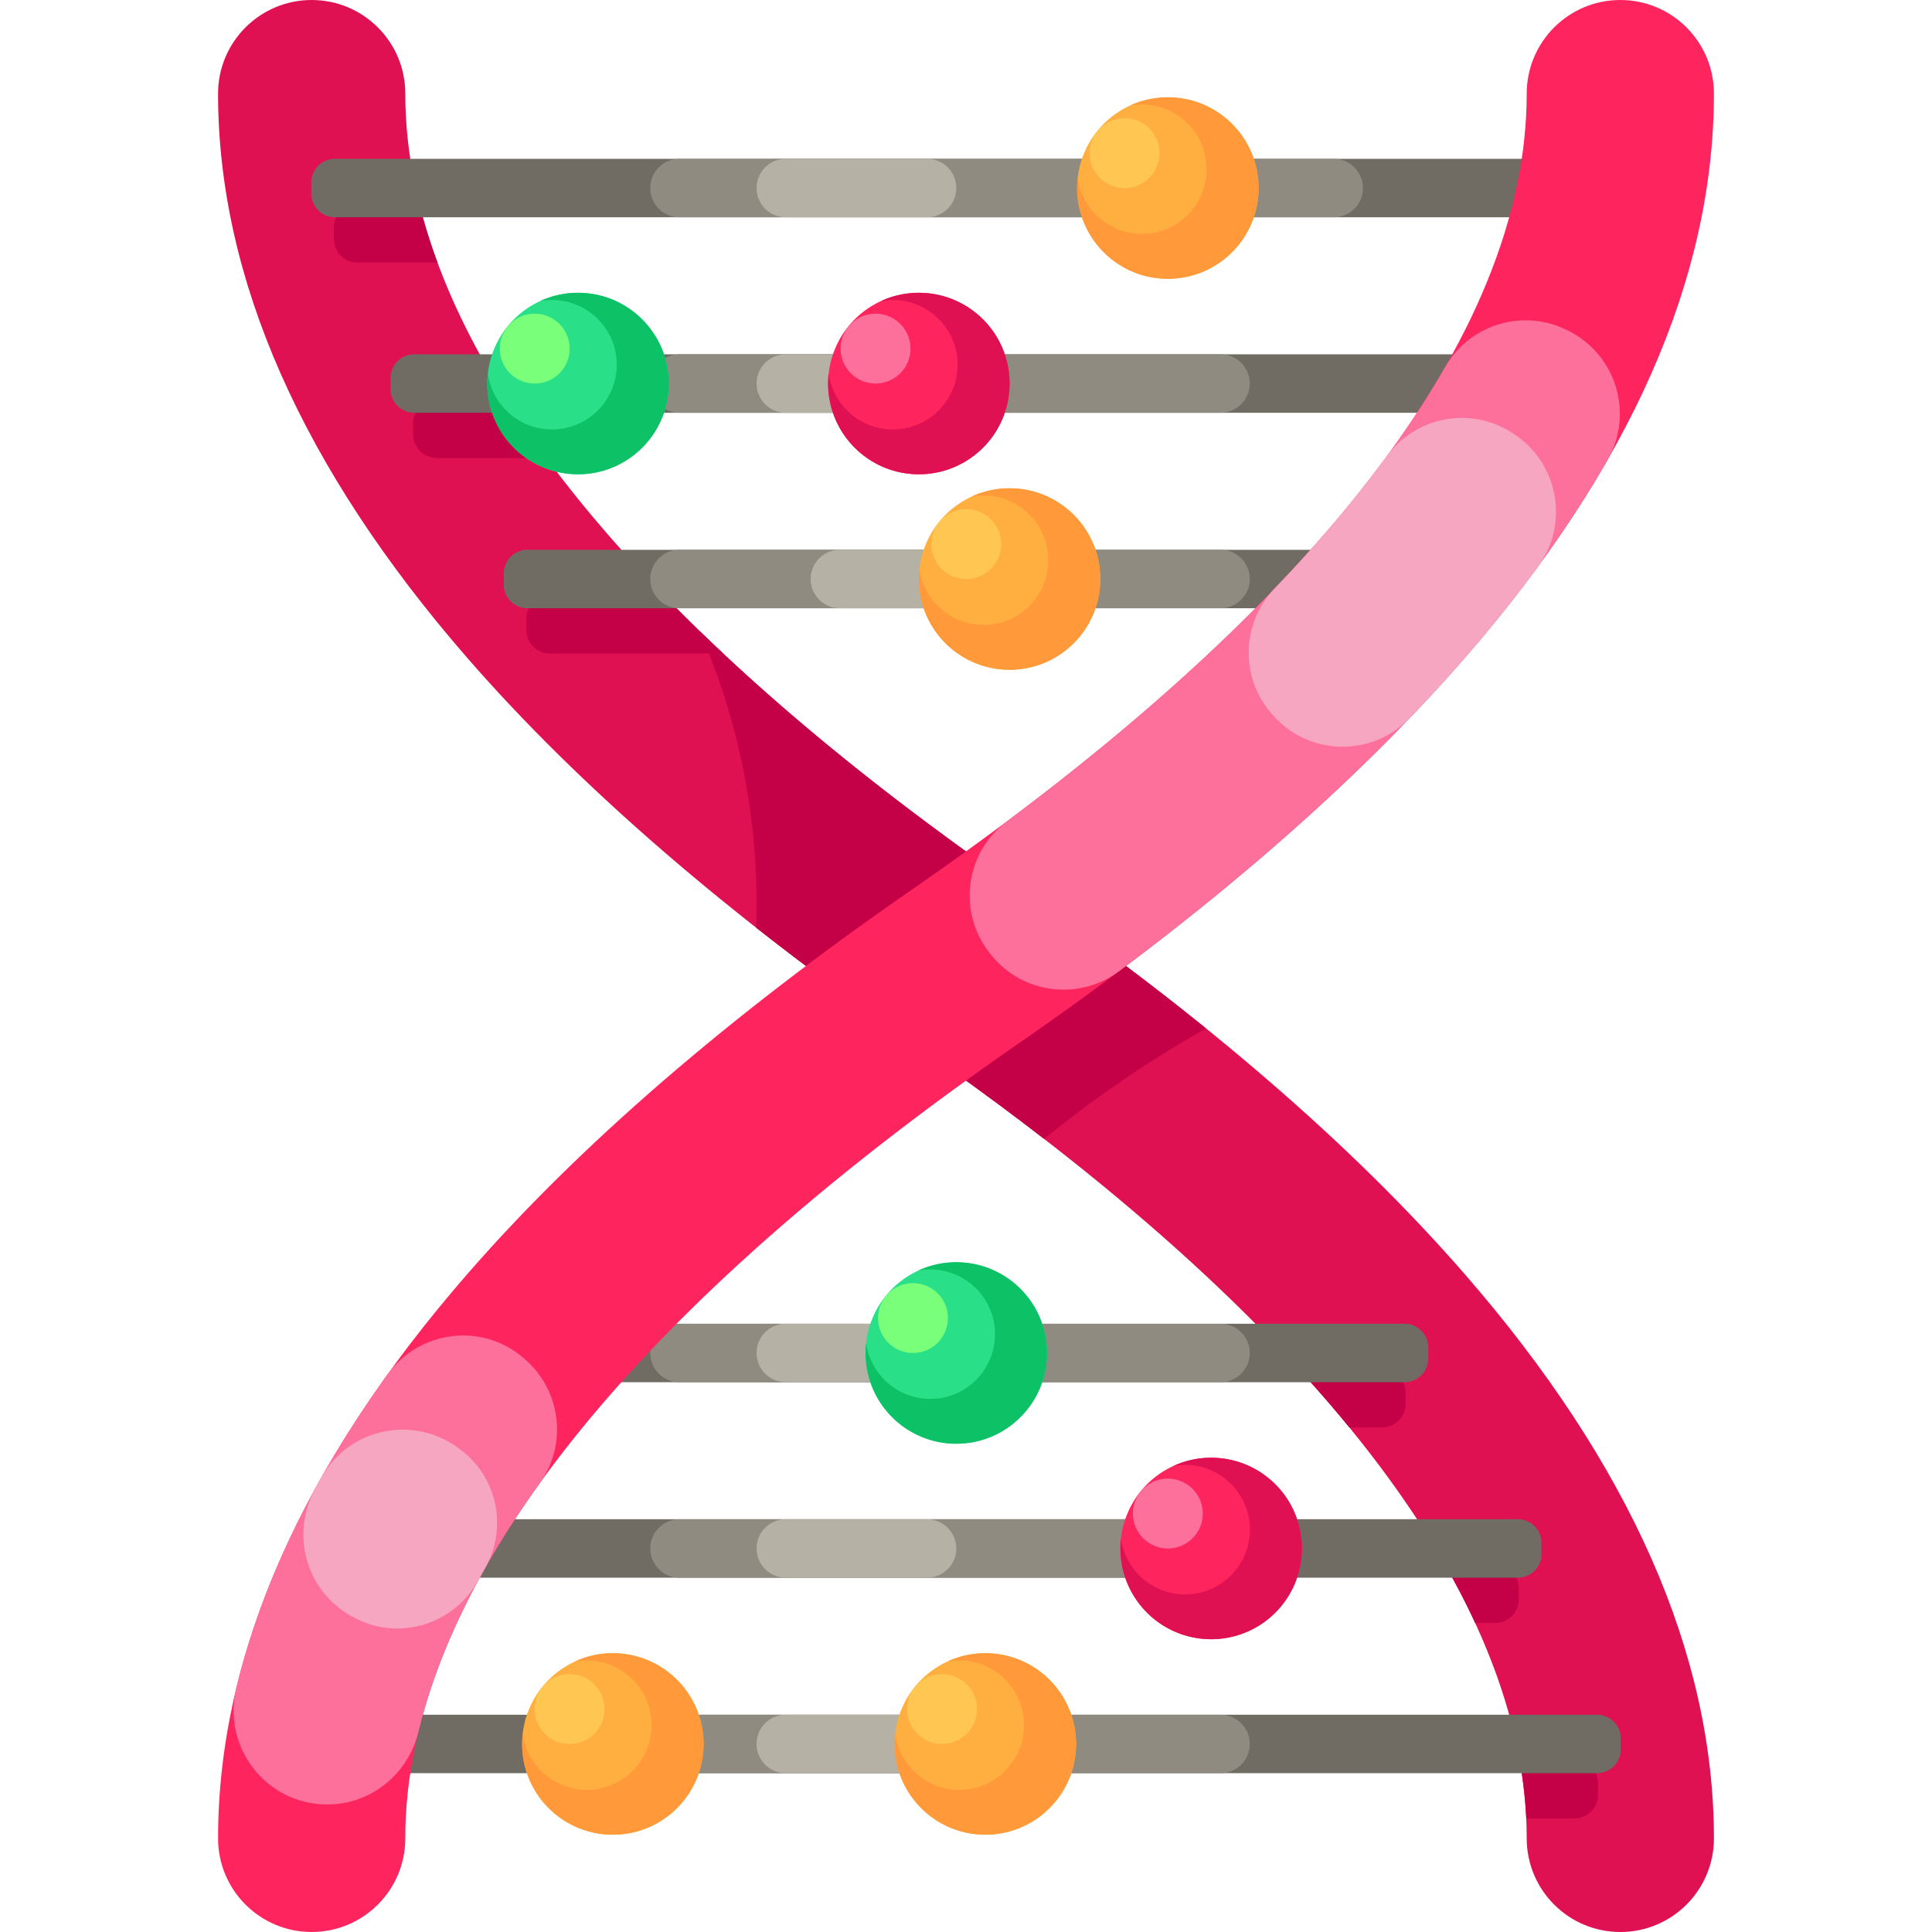 <?xml version="1.0" standalone="no"?><!DOCTYPE svg PUBLIC "-//W3C//DTD SVG 1.1//EN" "http://www.w3.org/Graphics/SVG/1.1/DTD/svg11.dtd"><svg class="icon" style="width: 1em;height: 1em;vertical-align: middle;fill: currentColor;overflow: hidden;" viewBox="0 0 1024 1024" version="1.1" xmlns="http://www.w3.org/2000/svg" p-id="3371"><path d="M858.805 1024c-27.402 0-49.614-22.214-49.614-49.614 0-128.606-112.524-274.385-325.407-421.577-97.45-67.38-176.864-136.016-236.03-204.002C160.051 248.036 115.581 147.372 115.581 49.616 115.581 22.216 137.795 0.002 165.195 0.002c27.402 0 49.614 22.214 49.614 49.614 0 128.606 112.524 274.385 325.407 421.577 97.45 67.38 176.864 136.016 236.03 204.002 87.704 100.774 132.174 201.438 132.174 299.193 0 27.398-22.214 49.612-49.614 49.612z" fill="#E01152" p-id="3372"></path><path d="M231.881 139.162H189.561c-6.94 0-12.58-5.62-12.58-12.58v-5.84c0-6.94 5.64-12.56 12.58-12.56h32.7c2.54 10.24 5.76 20.56 9.62 30.98zM289.64 242.782h-58.08c-6.94 0-12.58-5.64-12.58-12.58v-5.84c0-6.94 5.64-12.58 12.58-12.58h36.86c6.5 10.28 13.56 20.62 21.22 31zM383.28 346.381h-91.72c-6.94 0-12.58-5.62-12.58-12.56v-5.84c0-6.96 5.64-12.58 12.58-12.58h60.16a913.358 913.358 0 0 0 31.56 30.98zM745.02 738.181v5.84c0 6.96-5.64 12.58-12.58 12.58h-17.22c-8.4-10.28-17.36-20.6-26.88-30.98h44.1c6.94 0 12.58 5.62 12.58 12.56zM805.019 841.8v5.84c0 6.94-5.64 12.58-12.58 12.58h-10.56c-4.74-10.26-10.1-20.6-16.06-31h26.62c6.94 0 12.58 5.64 12.58 12.58zM847.019 945.42v5.84c0 6.94-5.64 12.56-12.58 12.56h-25.48c-0.5-10.22-1.68-20.54-3.56-30.98h29.04c6.94 0 12.58 5.62 12.58 12.58z" fill="#C40047" p-id="3373"></path><path d="M483.78 552.801c24.532 16.962 47.714 33.906 69.562 50.808 27.134-21.818 55.63-41.67 85.954-58.462-30.572-24.752-63.626-49.432-99.076-73.946-66.34-45.86-122.92-91.6-169.4-136.72 19.4 44.26 30.18 93.18 30.18 144.62 0 4.22-0.08 8.42-0.22 12.6 26 20.44 53.68 40.84 83 61.1z" fill="#C40047" p-id="3374"></path><path d="M164.989 102.59v-5.838a12.572 12.572 0 0 1 12.572-12.572h668.879a12.572 12.572 0 0 1 12.572 12.572v5.838a12.572 12.572 0 0 1-12.572 12.572H177.561a12.574 12.574 0 0 1-12.572-12.572z" fill="#706C64" p-id="3375"></path><path d="M360.138 115.162h346.759a15.492 15.492 0 1 0 0-30.984h-346.759a15.492 15.492 0 1 0 0 30.984z" fill="#8F8B81" p-id="3376"></path><path d="M416.492 115.162h74.868a15.492 15.492 0 1 0 0-30.984h-74.868a15.492 15.492 0 1 0 0 30.984z" fill="#B5B1A4" p-id="3377"></path><path d="M206.989 206.202v-5.838a12.572 12.572 0 0 1 12.572-12.572h584.879a12.572 12.572 0 0 1 12.572 12.572v5.838a12.572 12.572 0 0 1-12.572 12.572H219.561a12.574 12.574 0 0 1-12.572-12.572z" fill="#706C64" p-id="3378"></path><path d="M360.138 218.774h286.759a15.492 15.492 0 1 0 0-30.984h-286.759a15.492 15.492 0 1 0 0 30.984z" fill="#8F8B81" p-id="3379"></path><path d="M416.492 218.774h32.868a15.492 15.492 0 1 0 0-30.984h-32.868a15.492 15.492 0 1 0 0 30.984z" fill="#B5B1A4" p-id="3380"></path><path d="M266.988 309.813v-5.838a12.572 12.572 0 0 1 12.572-12.572h464.879a12.572 12.572 0 0 1 12.572 12.572v5.838a12.572 12.572 0 0 1-12.572 12.572H279.56a12.572 12.572 0 0 1-12.572-12.572z" fill="#706C64" p-id="3381"></path><path d="M360.138 322.385h286.759a15.492 15.492 0 1 0 0-30.984h-286.759a15.492 15.492 0 1 0 0 30.984z" fill="#8F8B81" p-id="3382"></path><path d="M445.142 322.385h74.868a15.492 15.492 0 1 0 0-30.984h-74.868a15.492 15.492 0 1 0 0 30.984z" fill="#B5B1A4" p-id="3383"></path><path d="M266.988 720.029v-5.838a12.572 12.572 0 0 1 12.572-12.572h464.879a12.572 12.572 0 0 1 12.572 12.572v5.838a12.572 12.572 0 0 1-12.572 12.572H279.56a12.574 12.574 0 0 1-12.572-12.572z" fill="#706C64" p-id="3384"></path><path d="M360.138 732.601h286.759a15.492 15.492 0 1 0 0-30.984h-286.759a15.492 15.492 0 1 0 0 30.984z" fill="#8F8B81" p-id="3385"></path><path d="M416.492 732.601h74.868a15.492 15.492 0 1 0 0-30.984h-74.868a15.492 15.492 0 1 0 0 30.984z" fill="#B5B1A4" p-id="3386"></path><path d="M206.989 823.64v-5.84a12.572 12.572 0 0 1 12.572-12.572h584.879a12.572 12.572 0 0 1 12.572 12.572v5.838a12.572 12.572 0 0 1-12.572 12.572H219.561a12.57 12.57 0 0 1-12.572-12.57z" fill="#706C64" p-id="3387"></path><path d="M360.138 836.212h286.759a15.492 15.492 0 1 0 0-30.984h-286.759a15.492 15.492 0 1 0 0 30.984z" fill="#8F8B81" p-id="3388"></path><path d="M416.492 836.212h74.868a15.492 15.492 0 1 0 0-30.984h-74.868a15.492 15.492 0 1 0 0 30.984z" fill="#B5B1A4" p-id="3389"></path><path d="M164.989 927.252v-5.838a12.572 12.572 0 0 1 12.572-12.572h668.879a12.572 12.572 0 0 1 12.572 12.572v5.838a12.572 12.572 0 0 1-12.572 12.572H177.561a12.572 12.572 0 0 1-12.572-12.572z" fill="#706C64" p-id="3390"></path><path d="M360.138 939.824h286.759a15.492 15.492 0 1 0 0-30.984h-286.759a15.492 15.492 0 1 0 0 30.984z" fill="#8F8B81" p-id="3391"></path><path d="M416.492 939.824h74.868a15.492 15.492 0 1 0 0-30.984h-74.868a15.492 15.492 0 1 0 0 30.984z" fill="#B5B1A4" p-id="3392"></path><path d="M165.195 1024c-27.4 0-49.614-22.214-49.614-49.614 0-97.756 44.47-198.42 132.174-299.193 59.166-67.986 138.58-136.622 236.03-204.002C696.668 323.999 809.191 178.222 809.191 49.616c0-27.4 22.212-49.614 49.614-49.614 27.4 0 49.614 22.214 49.614 49.614 0 97.756-44.47 198.42-132.174 299.193-59.166 67.986-138.58 136.622-236.03 204.002-212.884 147.192-325.407 292.969-325.407 421.575 0 27.4-22.212 49.614-49.614 49.614z" fill="#FE255F" p-id="3393"></path><path d="M221.769 917.896c10.25-42.546 31.794-86.61 64.246-131.684 14.944-20.758 11.366-49.484-8.11-66.064l-0.756-0.644c-21.83-18.618-54.9-14.428-71.662 8.858-40.206 55.852-67.032 111.52-80.266 166.522-7.538 31.328 15.964 61.516 48.186 61.516 23.124 0.002 42.946-16.024 48.362-38.504z" fill="#FC709B" p-id="3394"></path><path d="M253.685 837.302c1.12-2.06 2.266-4.122 3.434-6.188 11.968-21.148 6.62-47.76-12.696-62.504l-0.79-0.602c-23.786-18.19-58.23-11.468-72.974 14.594-1.22 2.158-2.42 4.314-3.6 6.47-13.684 25.002-4.196 55.962 21.33 68.64l0.892 0.442c23.52 11.648 51.86 2.202 64.404-20.852z" fill="#F7A6C1" p-id="3395"></path><path d="M765.91 194.604c-44.404 77.584-122.524 158.75-232.25 240.756-22.208 16.598-26.276 48.29-8.972 69.952l0.622 0.778c16.592 20.772 46.656 24.514 67.942 8.588 73.556-55.038 134.954-110.668 182.994-165.868 30.526-35.076 55.81-70.138 75.804-105.07 14.07-24.58 4.528-55.924-20.872-68.454l-0.89-0.44c-23.312-11.504-51.464-2.802-64.378 19.758z" fill="#FC709B" p-id="3396"></path><path d="M735.048 241.726c-16.996 23.18-36.866 46.62-59.556 70.254-17.8 18.54-18.23 47.704-1.04 66.81l0.664 0.738c19.086 21.21 52.174 21.69 71.954 1.126a869.432 869.432 0 0 0 29.178-31.844c14.138-16.246 27.146-32.488 39.024-48.716 16.656-22.756 10.65-54.838-13.03-70.154l-0.846-0.548c-21.878-14.176-50.934-8.688-66.348 12.334z" fill="#F7A6C1" p-id="3397"></path><path d="M506.854 717.109m-48.092 0a48.092 48.092 0 1 0 96.184 0 48.092 48.092 0 1 0-96.184 0Z" fill="#29E088" p-id="3398"></path><path d="M483.906 698.599m-18.51 0a18.51 18.51 0 1 0 37.02 0 18.51 18.51 0 1 0-37.02 0Z" fill="#79FF79" p-id="3399"></path><path d="M554.942 717.113c0 26.554-21.524 48.088-48.088 48.088s-48.096-21.534-48.096-48.088c0-1.826 0.1-3.632 0.302-5.414 2.236 16.786 16.614 29.74 34.002 29.74 18.95 0 34.304-15.362 34.304-34.304s-15.354-34.304-34.304-34.304c-2.154 0-4.262 0.2-6.308 0.584a47.736 47.736 0 0 1 20.1-4.4c26.564 0.002 48.088 21.534 48.088 48.098z" fill="#0CC166" p-id="3400"></path><path d="M306.374 203.282m-48.092 0a48.092 48.092 0 1 0 96.184 0 48.092 48.092 0 1 0-96.184 0Z" fill="#29E088" p-id="3401"></path><path d="M283.428 184.774m-18.51 0a18.51 18.51 0 1 0 37.02 0 18.51 18.51 0 1 0-37.02 0Z" fill="#79FF79" p-id="3402"></path><path d="M354.464 203.286c0 26.554-21.524 48.088-48.088 48.088s-48.096-21.534-48.096-48.088c0-1.826 0.1-3.634 0.302-5.414 2.236 16.786 16.614 29.74 34.002 29.74 18.95 0 34.304-15.362 34.304-34.304s-15.354-34.304-34.304-34.304c-2.154 0-4.262 0.2-6.308 0.584a47.736 47.736 0 0 1 20.1-4.4c26.564 0.002 48.088 21.536 48.088 48.098z" fill="#0CC166" p-id="3403"></path><path d="M324.826 924.334m-48.092 0a48.092 48.092 0 1 0 96.184 0 48.092 48.092 0 1 0-96.184 0Z" fill="#FFAF40" p-id="3404"></path><path d="M301.878 905.824m-18.51 0a18.51 18.51 0 1 0 37.02 0 18.51 18.51 0 1 0-37.02 0Z" fill="#FFC751" p-id="3405"></path><path d="M372.914 924.336c0 26.554-21.524 48.088-48.088 48.088s-48.096-21.534-48.096-48.088c0-1.826 0.1-3.632 0.302-5.414 2.236 16.786 16.614 29.74 34.002 29.74 18.95 0 34.304-15.362 34.304-34.304s-15.354-34.304-34.304-34.304c-2.154 0-4.262 0.2-6.308 0.584a47.736 47.736 0 0 1 20.1-4.4c26.564 0.002 48.088 21.536 48.088 48.098z" fill="#FF993A" p-id="3406"></path><path d="M522.256 924.334m-48.092 0a48.092 48.092 0 1 0 96.184 0 48.092 48.092 0 1 0-96.184 0Z" fill="#FFAF40" p-id="3407"></path><path d="M499.308 905.824m-18.51 0a18.51 18.51 0 1 0 37.02 0 18.51 18.51 0 1 0-37.02 0Z" fill="#FFC751" p-id="3408"></path><path d="M570.344 924.336c0 26.554-21.524 48.088-48.088 48.088s-48.096-21.534-48.096-48.088c0-1.826 0.1-3.632 0.302-5.414 2.236 16.786 16.614 29.74 34.002 29.74 18.95 0 34.304-15.362 34.304-34.304s-15.354-34.304-34.304-34.304c-2.154 0-4.262 0.2-6.308 0.584a47.736 47.736 0 0 1 20.1-4.4c26.564 0.002 48.088 21.536 48.088 48.098z" fill="#FF993A" p-id="3409"></path><path d="M618.996 99.67m-48.092 0a48.092 48.092 0 1 0 96.184 0 48.092 48.092 0 1 0-96.184 0Z" fill="#FFAF40" p-id="3410"></path><path d="M596.05 81.162m-18.51 0a18.51 18.51 0 1 0 37.02 0 18.51 18.51 0 1 0-37.02 0Z" fill="#FFC751" p-id="3411"></path><path d="M667.086 99.674c0 26.554-21.524 48.088-48.088 48.088s-48.096-21.534-48.096-48.088c0-1.826 0.1-3.634 0.302-5.414 2.236 16.786 16.614 29.74 34.002 29.74 18.95 0 34.304-15.362 34.304-34.304s-15.354-34.304-34.304-34.304c-2.154 0-4.262 0.2-6.308 0.584a47.736 47.736 0 0 1 20.1-4.4c26.564 0.002 48.088 21.534 48.088 48.098z" fill="#FF993A" p-id="3412"></path><path d="M535.106 306.895m-48.092 0a48.092 48.092 0 1 0 96.184 0 48.092 48.092 0 1 0-96.184 0Z" fill="#FFAF40" p-id="3413"></path><path d="M512.16 288.385m-18.51 0a18.51 18.51 0 1 0 37.02 0 18.51 18.51 0 1 0-37.02 0Z" fill="#FFC751" p-id="3414"></path><path d="M583.196 306.897c0 26.554-21.524 48.088-48.088 48.088s-48.096-21.534-48.096-48.088c0-1.826 0.1-3.634 0.302-5.414 2.236 16.786 16.614 29.74 34.002 29.74 18.95 0 34.304-15.362 34.304-34.304s-15.354-34.304-34.304-34.304c-2.154 0-4.262 0.2-6.308 0.584a47.736 47.736 0 0 1 20.1-4.4c26.564 0.002 48.088 21.536 48.088 48.098z" fill="#FF993A" p-id="3415"></path><path d="M641.942 820.72m-48.092 0a48.092 48.092 0 1 0 96.184 0 48.092 48.092 0 1 0-96.184 0Z" fill="#FE255F" p-id="3416"></path><path d="M618.994 802.212m-18.51 0a18.51 18.51 0 1 0 37.02 0 18.51 18.51 0 1 0-37.02 0Z" fill="#FC709B" p-id="3417"></path><path d="M690.03 820.724c0 26.554-21.524 48.088-48.088 48.088s-48.096-21.534-48.096-48.088c0-1.826 0.1-3.632 0.302-5.414 2.236 16.786 16.614 29.74 34.002 29.74 18.95 0 34.304-15.362 34.304-34.304s-15.354-34.304-34.304-34.304c-2.154 0-4.262 0.2-6.308 0.584a47.736 47.736 0 0 1 20.1-4.4c26.564 0.002 48.088 21.536 48.088 48.098z" fill="#E01152" p-id="3418"></path><path d="M487.014 203.282m-48.092 0a48.092 48.092 0 1 0 96.184 0 48.092 48.092 0 1 0-96.184 0Z" fill="#FE255F" p-id="3419"></path><path d="M464.066 184.774m-18.51 0a18.51 18.51 0 1 0 37.02 0 18.51 18.51 0 1 0-37.02 0Z" fill="#FC709B" p-id="3420"></path><path d="M535.102 203.286c0 26.554-21.524 48.088-48.088 48.088s-48.096-21.534-48.096-48.088c0-1.826 0.1-3.634 0.302-5.414 2.236 16.786 16.614 29.74 34.002 29.74 18.95 0 34.304-15.362 34.304-34.304s-15.354-34.304-34.304-34.304c-2.154 0-4.262 0.2-6.308 0.584a47.736 47.736 0 0 1 20.1-4.4c26.564 0.002 48.088 21.534 48.088 48.098z" fill="#E01152" p-id="3421"></path></svg>

